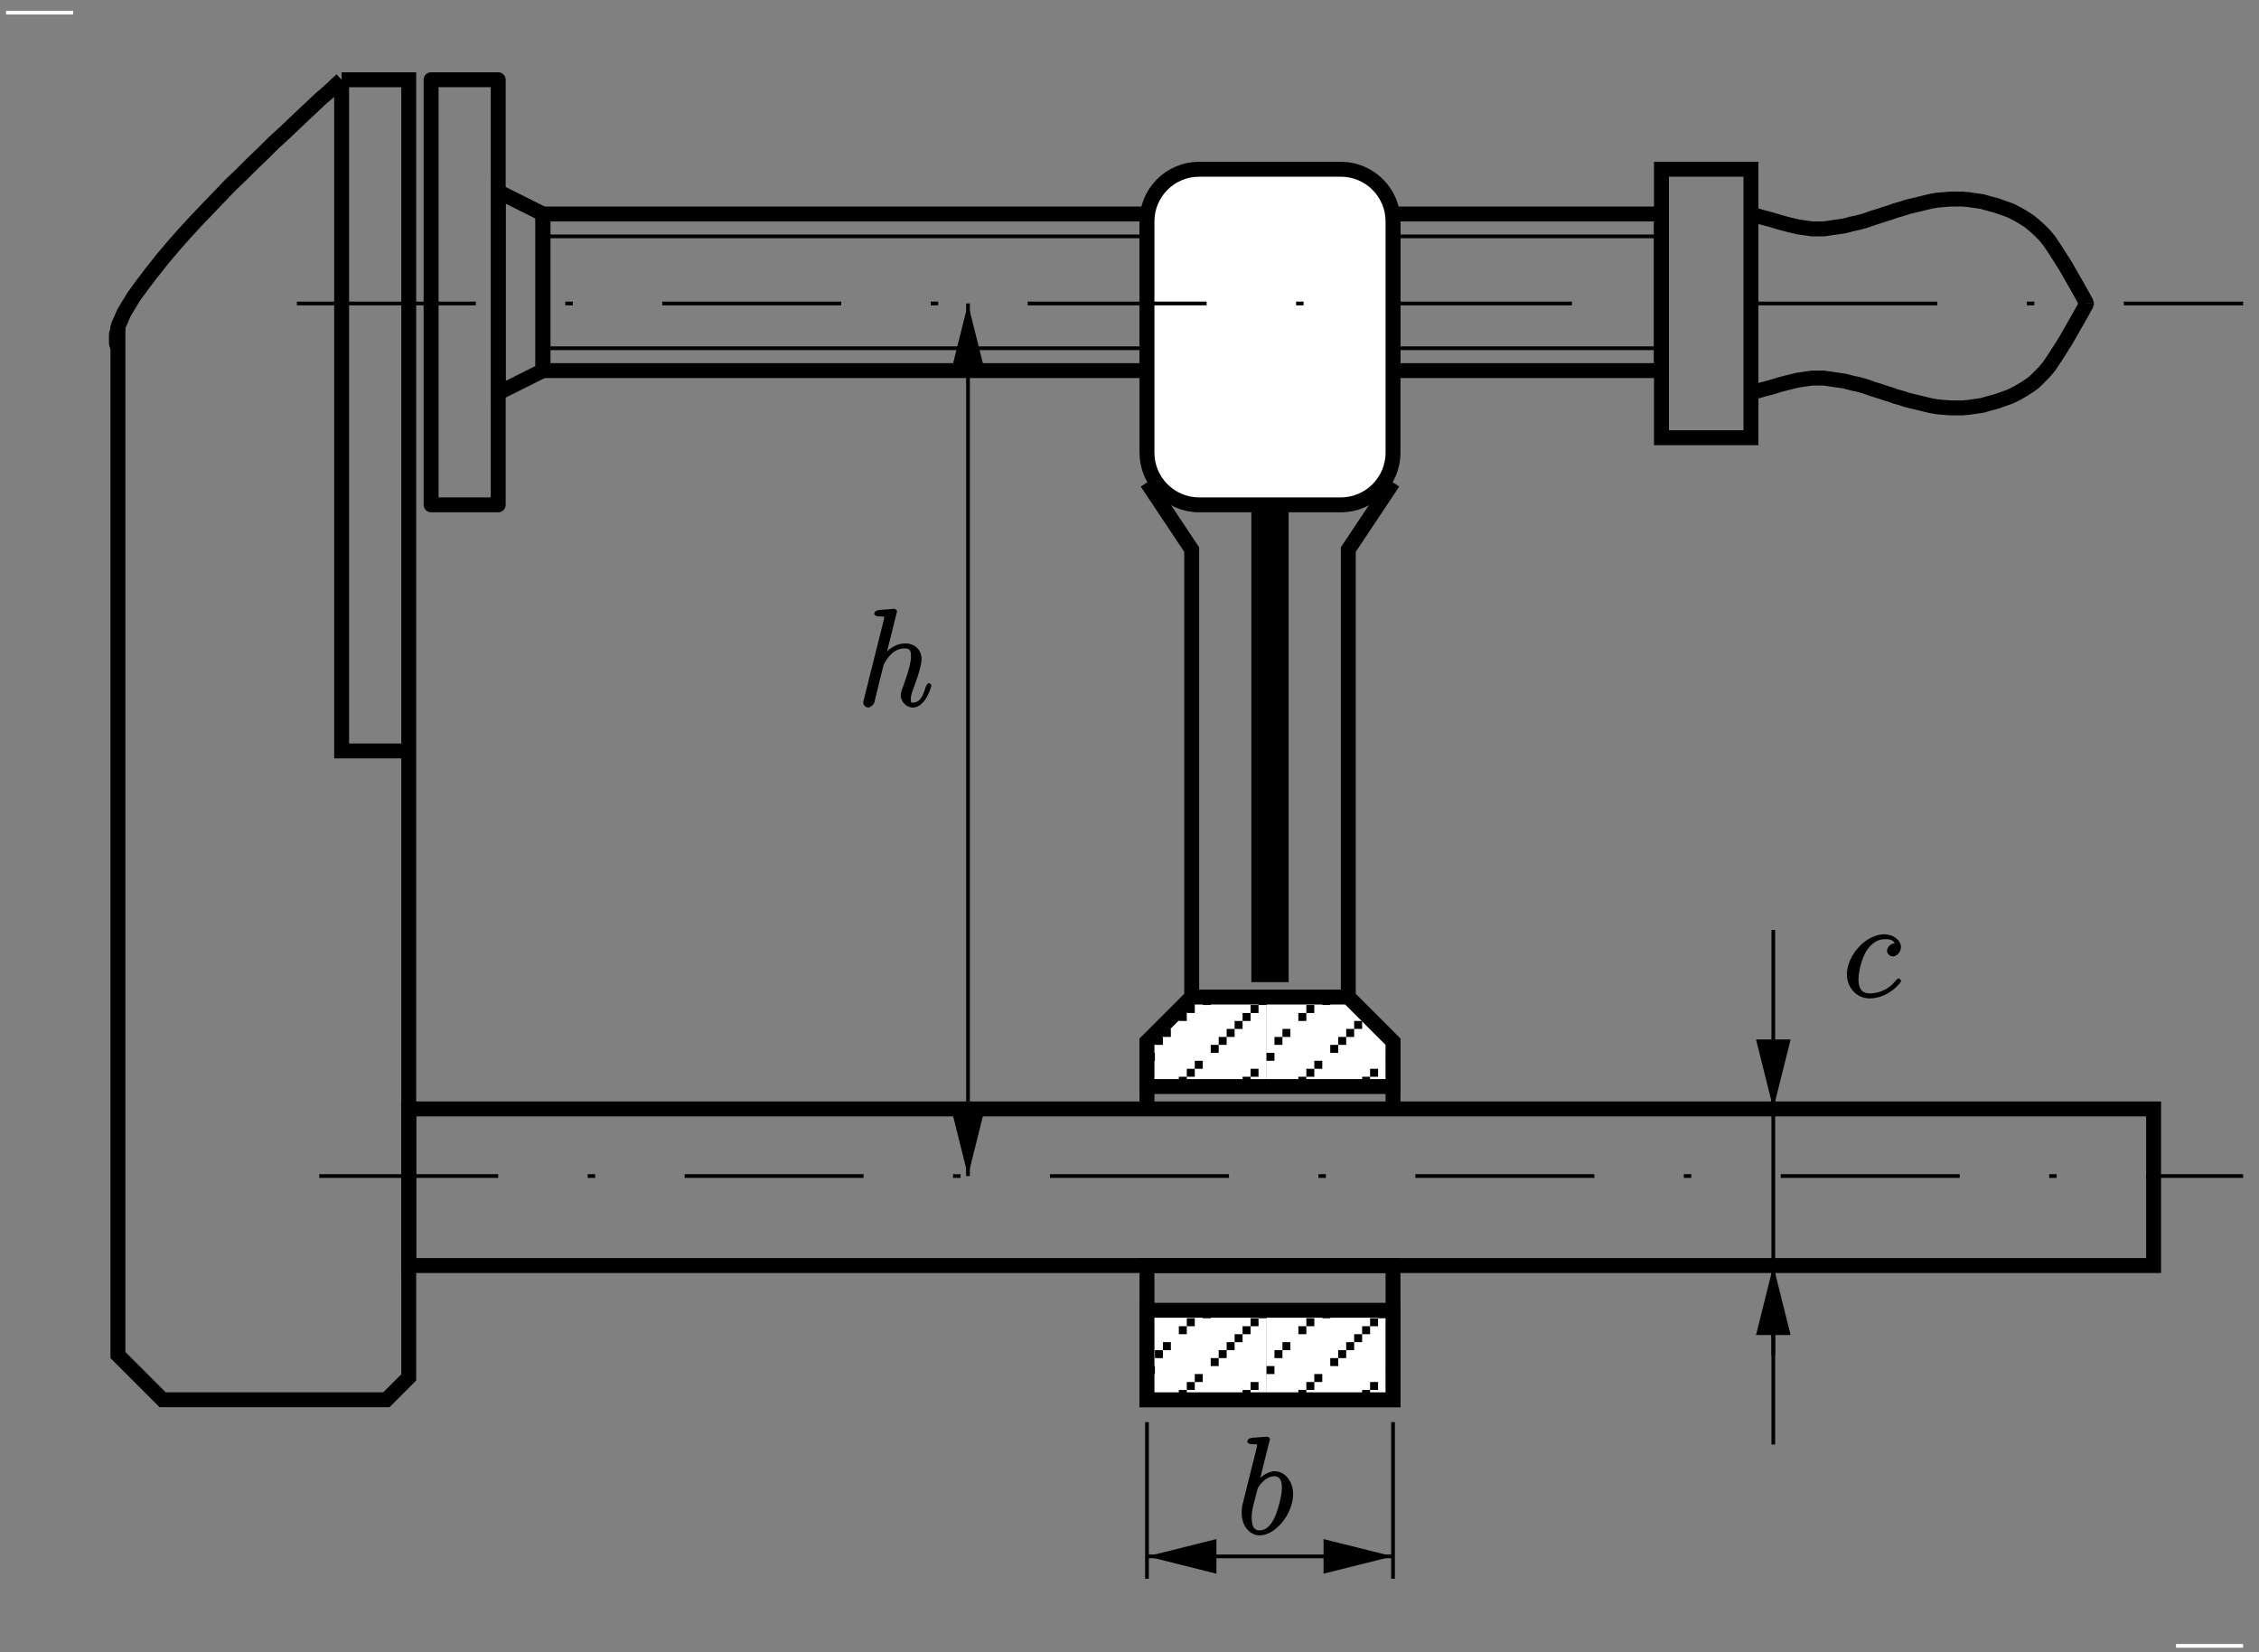 <?xml version="1.0" encoding="UTF-8"?>
<svg xmlns="http://www.w3.org/2000/svg" xmlns:xlink="http://www.w3.org/1999/xlink" width="283.46pt" height="207.27pt" viewBox="0 0 283.46 207.27" version="1.1">
<rect x="0" y="0" width="283.46" height="207.27" fill="#808080" stroke="none"/>
<defs>
<g>
<symbol overflow="visible" id="glyph2-0">
<path style="stroke:none;" d=""/>
</symbol>
<symbol overflow="visible" id="glyph2-1">
<path style="stroke:none;" d="M 4.969 -11.656 C 5 -11.719 5.031 -11.828 5.031 -11.922 C 5.031 -12.094 4.719 -12.219 4.688 -12.219 C 4.672 -12.219 3.828 -12.156 3.734 -12.141 C 3.438 -12.125 3.188 -12.094 2.875 -12.078 C 2.438 -12.031 2.172 -11.875 2.172 -11.578 C 2.172 -11.406 2.469 -11.266 2.703 -11.266 C 3.547 -11.266 3.406 -11.25 3.406 -11.078 C 3.406 -10.969 3.375 -10.828 3.359 -10.781 L 0.859 -0.812 C 0.797 -0.547 0.797 -0.516 0.797 -0.406 C 0.797 -0.031 1.234 0.172 1.406 0.172 C 1.703 0.172 2.062 -0.188 2.156 -0.375 L 2.922 -3.5 C 3.016 -3.875 3.109 -4.234 3.203 -4.609 C 3.391 -5.344 3.344 -5.25 3.672 -5.75 C 4 -6.25 4.688 -7.25 6.016 -7.25 C 6.703 -7.25 6.781 -6.875 6.781 -6.188 C 6.781 -5.219 6.109 -3.344 5.734 -2.312 C 5.578 -1.891 5.5 -1.672 5.5 -1.359 C 5.5 -0.578 6.188 0.172 7.016 0.172 C 8.609 0.172 9.344 -2.5 9.344 -2.594 C 9.344 -2.688 9.141 -2.891 9.047 -2.891 C 8.891 -2.891 8.719 -2.703 8.625 -2.406 C 8.234 -1.031 7.75 -0.453 7.062 -0.453 C 6.891 -0.453 6.75 -0.328 6.75 -0.875 C 6.75 -1.328 6.953 -1.875 7.031 -2.062 C 7.328 -2.891 8.109 -4.922 8.109 -5.922 C 8.109 -6.953 7.375 -7.875 6.062 -7.875 C 5.078 -7.875 4.109 -7.359 3.406 -6.453 L 3.656 -6.375 Z M 4.969 -11.656 "/>
</symbol>
<symbol overflow="visible" id="glyph2-2">
<path style="stroke:none;" d="M 6.734 -6.75 C 6.406 -6.75 6.141 -6.703 5.906 -6.484 C 5.797 -6.406 5.562 -6.062 5.562 -5.781 C 5.562 -5.438 5.969 -5.094 6.297 -5.094 C 6.719 -5.094 7.312 -5.578 7.312 -6.266 C 7.312 -7.094 6.391 -7.875 5.203 -7.875 C 2.938 -7.875 0.531 -5.266 0.531 -2.828 C 0.531 -1.328 1.625 0.172 3.375 0.172 C 5.719 0.172 7.328 -1.797 7.328 -2.016 C 7.328 -2.125 7.094 -2.344 7.031 -2.344 C 6.969 -2.344 6.859 -2.266 6.703 -2.125 C 5.594 -0.656 4.062 -0.453 3.406 -0.453 C 2.219 -0.453 1.984 -1.344 1.984 -2.203 C 1.984 -2.812 2.219 -4.375 2.844 -5.547 C 3.281 -6.359 4.125 -7.25 5.219 -7.25 C 5.438 -7.25 6.234 -7.359 6.531 -6.75 Z M 6.734 -6.75 "/>
</symbol>
<symbol overflow="visible" id="glyph2-3">
<path style="stroke:none;" d="M 4.109 -11.656 C 4.125 -11.719 4.172 -11.828 4.172 -11.922 C 4.172 -12.094 3.859 -12.219 3.828 -12.219 C 3.812 -12.219 3.188 -12.172 2.875 -12.141 C 2.578 -12.125 2.328 -12.094 2.016 -12.078 C 1.594 -12.031 1.328 -11.875 1.328 -11.578 C 1.328 -11.406 1.656 -11.266 1.828 -11.266 C 2.703 -11.266 2.547 -11.25 2.547 -11.078 C 2.547 -10.953 2.406 -10.453 2.344 -10.141 L 1.922 -8.484 C 1.75 -7.797 0.781 -3.891 0.703 -3.578 C 0.625 -3.156 0.625 -2.859 0.625 -2.641 C 0.625 -0.875 1.75 0.172 2.875 0.172 C 4.875 0.172 7.078 -2.531 7.078 -5.031 C 7.078 -6.609 6.047 -7.875 4.75 -7.875 C 3.859 -7.875 2.938 -7.078 2.625 -6.734 L 2.859 -6.641 Z M 2.891 -0.453 C 2.344 -0.453 1.875 -0.719 1.875 -2.062 C 1.875 -2.641 1.922 -2.969 2.234 -4.172 C 2.297 -4.391 2.562 -5.5 2.641 -5.719 C 2.672 -5.859 3.547 -7.25 4.719 -7.25 C 5.469 -7.25 5.672 -6.625 5.672 -5.734 C 5.672 -4.906 5.188 -2.969 4.75 -2.062 C 4.328 -1.141 3.688 -0.453 2.891 -0.453 Z M 2.891 -0.453 "/>
</symbol>
<symbol overflow="visible" id="glyph0-0">
<path style="stroke:none;" d="M 0 0 L 15 0 L 15 -15 L 0 -15 Z M 0 0 "/>
</symbol>
<symbol overflow="visible" id="glyph0-1">
<g transform="matrix(1,0,0,1,0,-15)">
<rect x="7" y="0" width="1" height="1"/>
<rect x="14" y="0" width="1" height="1"/>
<rect x="5" y="1" width="1" height="1"/>
<rect x="13" y="1" width="1" height="1"/>
<rect x="4" y="2" width="1" height="1"/>
<rect x="12" y="2" width="1" height="1"/>
<rect x="11" y="3" width="1" height="1"/>
<rect x="2" y="4" width="1" height="1"/>
<rect x="10" y="4" width="1" height="1"/>
<rect x="1" y="5" width="1" height="1"/>
<rect x="9" y="5" width="1" height="1"/>
<rect x="8" y="6" width="1" height="1"/>
<rect x="0" y="7" width="1" height="1"/>
<rect x="6" y="8" width="1" height="1"/>
<rect x="5" y="9" width="1" height="1"/>
<rect x="13" y="9" width="1" height="1"/>
<rect x="4" y="10" width="1" height="1"/>
<rect x="12" y="10" width="1" height="1"/>
<rect x="3" y="11" width="1" height="1"/>
<rect x="2" y="12" width="1" height="1"/>
<rect x="10" y="12" width="1" height="1"/>
<rect x="1" y="13" width="1" height="1"/>
<rect x="9" y="13" width="1" height="1"/>
<rect x="0" y="14" width="1" height="1"/>
</g>
</symbol>
<symbol overflow="visible" id="glyph1-0">
<path style="stroke:none;" d="M 0 0 L 15 0 L 15 -15 L 0 -15 Z M 0 0 "/>
</symbol>
<symbol overflow="visible" id="glyph1-1">
<g transform="matrix(1,0,0,1,0,-15)">
<rect x="7" y="0" width="1" height="1"/>
<rect x="14" y="0" width="1" height="1"/>
<rect x="5" y="1" width="1" height="1"/>
<rect x="13" y="1" width="1" height="1"/>
<rect x="4" y="2" width="1" height="1"/>
<rect x="12" y="2" width="1" height="1"/>
<rect x="11" y="3" width="1" height="1"/>
<rect x="2" y="4" width="1" height="1"/>
<rect x="10" y="4" width="1" height="1"/>
<rect x="1" y="5" width="1" height="1"/>
<rect x="9" y="5" width="1" height="1"/>
<rect x="8" y="6" width="1" height="1"/>
<rect x="0" y="7" width="1" height="1"/>
<rect x="6" y="8" width="1" height="1"/>
<rect x="5" y="9" width="1" height="1"/>
<rect x="13" y="9" width="1" height="1"/>
<rect x="4" y="10" width="1" height="1"/>
<rect x="12" y="10" width="1" height="1"/>
<rect x="3" y="11" width="1" height="1"/>
<rect x="2" y="12" width="1" height="1"/>
<rect x="10" y="12" width="1" height="1"/>
<rect x="1" y="13" width="1" height="1"/>
<rect x="9" y="13" width="1" height="1"/>
<rect x="0" y="14" width="1" height="1"/>
</g>
</symbol>
</g>
<clipPath id="clip1">
  <path d="M 0 0.031 L 78 0.031 L 78 203 L 0 203 Z M 0 0.031 "/>
</clipPath>
<clipPath id="clip2">
  <path d="M 36 0.031 L 95 0.031 L 95 76 L 36 76 Z M 36 0.031 "/>
</clipPath>
<clipPath id="clip3">
  <path d="M 143.922 164.391 L 174.797 164.391 L 174.797 175.621 L 143.922 175.621 Z M 143.922 164.391 "/>
</clipPath>
<clipPath id="clip4">
  <path d="M 143.922 164.391 L 174.797 164.391 L 174.797 165 L 143.922 165 Z M 143.922 164.391 "/>
</clipPath>
<clipPath id="clip5">
  <path d="M 143.922 164.391 L 174.797 164.391 L 174.797 175.621 L 143.922 175.621 Z M 143.922 164.391 "/>
</clipPath>
<clipPath id="clip6">
  <path d="M 143.922 164.391 L 174.797 164.391 L 174.797 165 L 143.922 165 Z M 143.922 164.391 "/>
</clipPath>
<clipPath id="clip7">
  <path d="M 143 125 L 175 125 L 175 137 L 143 137 Z M 143 125 "/>
</clipPath>
<clipPath id="clip8">
  <path d="M 143.922 136.32 L 143.922 130.707 L 149.535 125.094 L 169.184 125.094 L 174.797 130.707 L 174.797 136.32 Z M 143.922 136.32 "/>
</clipPath>
<clipPath id="clip9">
  <path d="M 143 125 L 175 125 L 175 126 L 143 126 Z M 143 125 "/>
</clipPath>
<clipPath id="clip10">
  <path d="M 143.922 136.32 L 143.922 130.707 L 149.535 125.094 L 169.184 125.094 L 174.797 130.707 L 174.797 136.32 Z M 143.922 136.32 "/>
</clipPath>
<clipPath id="clip11">
  <path d="M 143 125 L 175 125 L 175 137 L 143 137 Z M 143 125 "/>
</clipPath>
<clipPath id="clip12">
  <path d="M 143.922 136.32 L 143.922 130.707 L 149.535 125.094 L 169.184 125.094 L 174.797 130.707 L 174.797 136.32 Z M 143.922 136.32 "/>
</clipPath>
<clipPath id="clip13">
  <path d="M 143 125 L 175 125 L 175 126 L 143 126 Z M 143 125 "/>
</clipPath>
<clipPath id="clip14">
  <path d="M 143.922 136.32 L 143.922 130.707 L 149.535 125.094 L 169.184 125.094 L 174.797 130.707 L 174.797 136.32 Z M 143.922 136.32 "/>
</clipPath>
<clipPath id="clip15">
  <path d="M 121 37 L 122 37 L 122 148 L 121 148 Z M 121 37 "/>
</clipPath>
<clipPath id="clip16">
  <path d="M 0 0.031 L 0 207.25 L 283.398 207.25 L 283.398 0.031 Z M 123.336 37.141 L 119.594 37.141 L 119.594 46.559 L 121.465 39.074 L 123.336 46.559 Z M 119.594 148.484 L 123.336 148.484 L 123.336 139.066 L 121.465 146.551 L 119.594 139.066 Z M 119.594 148.484 "/>
</clipPath>
<clipPath id="clip17">
  <path d="M 143 195 L 176 195 L 176 196 L 143 196 Z M 143 195 "/>
</clipPath>
<clipPath id="clip18">
  <path d="M 0 0.031 L 0 207.25 L 283.398 207.25 L 283.398 0.031 Z M 142.984 193.398 L 142.984 197.141 L 152.402 197.141 L 144.918 195.27 L 152.402 193.398 Z M 175.734 197.141 L 175.734 193.398 L 166.312 193.398 L 173.801 195.27 L 166.312 197.141 Z M 175.734 197.141 "/>
</clipPath>
<clipPath id="clip19">
  <path d="M 222 116 L 223 116 L 223 140 L 222 140 Z M 222 116 "/>
</clipPath>
<clipPath id="clip20">
  <path d="M 0 0.031 L 0 207.25 L 283.398 207.25 L 283.398 0.031 Z M 220.645 140.066 L 224.391 140.066 L 224.391 130.645 L 222.516 138.133 L 220.645 130.645 Z M 220.645 140.066 "/>
</clipPath>
<clipPath id="clip21">
  <path d="M 222 158 L 223 158 L 223 182 L 222 182 Z M 222 158 "/>
</clipPath>
<clipPath id="clip22">
  <path d="M 0 0.031 L 0 207.25 L 283.398 207.25 L 283.398 0.031 Z M 224.391 157.844 L 220.645 157.844 L 220.645 167.262 L 222.516 159.777 L 224.391 167.262 Z M 224.391 157.844 "/>
</clipPath>
</defs>
<g id="surface1">
<g clip-path="url(#clip1)" clip-rule="nonzero">
<path style="fill:none;stroke-width:18.713;stroke-linecap:butt;stroke-linejoin:miter;stroke:rgb(0%,0%,0%);stroke-opacity:1;stroke-miterlimit:10;" d="M 147.969 1663.872 L 147.969 372.622 L 176.055 344.575 L 204.102 316.489 L 484.805 316.489 L 512.891 344.575 L 512.891 1972.622 L 428.672 1972.622 " transform="matrix(0.1,0,0,-0.1,0,207.27)"/>
</g>
<path style="fill:none;stroke-width:18.713;stroke-linecap:butt;stroke-linejoin:miter;stroke:rgb(0%,0%,0%);stroke-opacity:1;stroke-miterlimit:10;" d="M 512.891 1130.552 L 428.672 1130.552 L 428.672 1972.622 " transform="matrix(0.1,0,0,-0.1,0,207.27)"/>
<path style="fill:none;stroke-width:18.713;stroke-linecap:butt;stroke-linejoin:round;stroke:rgb(0%,0%,0%);stroke-opacity:1;stroke-miterlimit:10;" d="M 540.938 1439.302 L 625.156 1439.302 L 625.156 1972.661 L 540.938 1972.661 Z M 540.938 1439.302 " transform="matrix(0.1,0,0,-0.1,0,207.27)"/>
<g clip-path="url(#clip2)" clip-rule="nonzero">
<path style="fill:none;stroke-width:18.713;stroke-linecap:butt;stroke-linejoin:miter;stroke:rgb(0%,0%,0%);stroke-opacity:1;stroke-miterlimit:10;" d="M 625.156 1579.653 L 681.289 1607.739 L 681.289 1804.223 L 625.156 1832.309 Z M 625.156 1579.653 " transform="matrix(0.1,0,0,-0.1,0,207.27)"/>
</g>
<path style="fill:none;stroke-width:18.713;stroke-linecap:butt;stroke-linejoin:miter;stroke:rgb(0%,0%,0%);stroke-opacity:1;stroke-miterlimit:10;" d="M 681.289 1607.739 L 1439.219 1607.739 L 1439.219 1804.223 L 681.289 1804.223 Z M 681.289 1607.739 " transform="matrix(0.1,0,0,-0.1,0,207.27)"/>
<path style="fill:none;stroke-width:18.713;stroke-linecap:butt;stroke-linejoin:miter;stroke:rgb(0%,0%,0%);stroke-opacity:1;stroke-miterlimit:10;" d="M 1747.969 1607.739 L 2084.805 1607.739 L 2084.805 1804.223 L 1747.969 1804.223 Z M 1747.969 1607.739 " transform="matrix(0.1,0,0,-0.1,0,207.27)"/>
<path style="fill:none;stroke-width:18.713;stroke-linecap:butt;stroke-linejoin:miter;stroke:rgb(0%,0%,0%);stroke-opacity:1;stroke-miterlimit:10;" d="M 2084.805 1523.52 L 2197.109 1523.52 L 2197.109 1860.356 L 2084.805 1860.356 Z M 2084.805 1523.52 " transform="matrix(0.1,0,0,-0.1,0,207.27)"/>
<path style="fill:none;stroke-width:18.713;stroke-linecap:butt;stroke-linejoin:miter;stroke:rgb(0%,0%,0%);stroke-opacity:1;stroke-miterlimit:10;" d="M 512.891 484.927 L 2702.344 484.927 L 2702.344 681.411 L 512.891 681.411 Z M 512.891 484.927 " transform="matrix(0.1,0,0,-0.1,0,207.27)"/>
<path style="fill:none;stroke-width:18.713;stroke-linecap:butt;stroke-linejoin:miter;stroke:rgb(0%,0%,0%);stroke-opacity:1;stroke-miterlimit:10;" d="M 1439.219 681.411 L 1439.219 765.63 L 1495.352 821.763 L 1495.352 1383.169 L 1439.219 1467.388 " transform="matrix(0.1,0,0,-0.1,0,207.27)"/>
<path style="fill:none;stroke-width:18.713;stroke-linecap:butt;stroke-linejoin:miter;stroke:rgb(0%,0%,0%);stroke-opacity:1;stroke-miterlimit:10;" d="M 1747.969 681.411 L 1747.969 765.63 L 1691.836 821.763 L 1691.836 1383.169 L 1747.969 1467.388 " transform="matrix(0.1,0,0,-0.1,0,207.27)"/>
<path style="fill-rule:evenodd;fill:rgb(0%,0%,0%);fill-opacity:1;stroke-width:18.713;stroke-linecap:butt;stroke-linejoin:miter;stroke:rgb(0%,0%,0%);stroke-opacity:1;stroke-miterlimit:10;" d="M 1579.531 849.848 L 1607.617 849.848 L 1607.617 1439.302 L 1579.531 1439.302 Z M 1579.531 849.848 " transform="matrix(0.1,0,0,-0.1,0,207.27)"/>
<path style="fill:none;stroke-width:18.713;stroke-linecap:butt;stroke-linejoin:miter;stroke:rgb(0%,0%,0%);stroke-opacity:1;stroke-miterlimit:10;" d="M 1439.219 316.489 L 1747.969 316.489 L 1747.969 484.927 L 1439.219 484.927 Z M 1439.219 316.489 " transform="matrix(0.1,0,0,-0.1,0,207.27)"/>
<g clip-path="url(#clip3)" clip-rule="nonzero">
<g style="fill:rgb(100%,100%,100%);fill-opacity:1;">
  <use xlink:href="#glyph0-0" x="128.92" y="179.392"/>
  <use xlink:href="#glyph0-0" x="143.92" y="179.392"/>
  <use xlink:href="#glyph0-0" x="158.92" y="179.392"/>
  <use xlink:href="#glyph0-0" x="173.92" y="179.392"/>
</g>
</g>
<g clip-path="url(#clip4)" clip-rule="nonzero">
<g style="fill:rgb(100%,100%,100%);fill-opacity:1;">
  <use xlink:href="#glyph0-0" x="128.92" y="164.392"/>
  <use xlink:href="#glyph0-0" x="143.92" y="164.392"/>
  <use xlink:href="#glyph0-0" x="158.92" y="164.392"/>
  <use xlink:href="#glyph0-0" x="173.92" y="164.392"/>
</g>
</g>
<g clip-path="url(#clip5)" clip-rule="nonzero">
<g style="fill:rgb(0%,0%,0%);fill-opacity:1;">
  <use xlink:href="#glyph0-1" x="128.92" y="179.392"/>
  <use xlink:href="#glyph0-1" x="143.92" y="179.392"/>
  <use xlink:href="#glyph0-1" x="158.92" y="179.392"/>
  <use xlink:href="#glyph0-1" x="173.92" y="179.392"/>
</g>
</g>
<g clip-path="url(#clip6)" clip-rule="nonzero">
<g style="fill:rgb(0%,0%,0%);fill-opacity:1;">
  <use xlink:href="#glyph0-1" x="128.92" y="164.392"/>
  <use xlink:href="#glyph0-1" x="143.92" y="164.392"/>
  <use xlink:href="#glyph0-1" x="158.92" y="164.392"/>
  <use xlink:href="#glyph0-1" x="173.92" y="164.392"/>
</g>
</g>
<path style="fill:none;stroke-width:18.713;stroke-linecap:butt;stroke-linejoin:miter;stroke:rgb(0%,0%,0%);stroke-opacity:1;stroke-miterlimit:10;" d="M 1439.219 316.489 L 1747.969 316.489 L 1747.969 428.794 L 1439.219 428.794 Z M 1439.219 316.489 " transform="matrix(0.1,0,0,-0.1,0,207.27)"/>
<g clip-path="url(#clip7)" clip-rule="nonzero">
<g clip-path="url(#clip8)" clip-rule="evenodd">
<g style="fill:rgb(100%,100%,100%);fill-opacity:1;">
  <use xlink:href="#glyph1-0" x="128.92" y="140.094"/>
  <use xlink:href="#glyph1-0" x="143.92" y="140.094"/>
  <use xlink:href="#glyph1-0" x="158.92" y="140.094"/>
  <use xlink:href="#glyph1-0" x="173.92" y="140.094"/>
</g>
</g>
</g>
<g clip-path="url(#clip9)" clip-rule="nonzero">
<g clip-path="url(#clip10)" clip-rule="evenodd">
<g style="fill:rgb(100%,100%,100%);fill-opacity:1;">
  <use xlink:href="#glyph1-0" x="128.92" y="125.094"/>
  <use xlink:href="#glyph1-0" x="143.92" y="125.094"/>
  <use xlink:href="#glyph1-0" x="158.92" y="125.094"/>
  <use xlink:href="#glyph1-0" x="173.92" y="125.094"/>
</g>
</g>
</g>
<g clip-path="url(#clip11)" clip-rule="nonzero">
<g clip-path="url(#clip12)" clip-rule="evenodd">
<g style="fill:rgb(0%,0%,0%);fill-opacity:1;">
  <use xlink:href="#glyph1-1" x="128.92" y="140.094"/>
  <use xlink:href="#glyph1-1" x="143.92" y="140.094"/>
  <use xlink:href="#glyph1-1" x="158.92" y="140.094"/>
  <use xlink:href="#glyph1-1" x="173.92" y="140.094"/>
</g>
</g>
</g>
<g clip-path="url(#clip13)" clip-rule="nonzero">
<g clip-path="url(#clip14)" clip-rule="evenodd">
<g style="fill:rgb(0%,0%,0%);fill-opacity:1;">
  <use xlink:href="#glyph1-1" x="128.92" y="125.094"/>
  <use xlink:href="#glyph1-1" x="143.92" y="125.094"/>
  <use xlink:href="#glyph1-1" x="158.92" y="125.094"/>
  <use xlink:href="#glyph1-1" x="173.92" y="125.094"/>
</g>
</g>
</g>
<path style="fill:none;stroke-width:18.713;stroke-linecap:butt;stroke-linejoin:miter;stroke:rgb(0%,0%,0%);stroke-opacity:1;stroke-miterlimit:10;" d="M 1439.219 709.497 L 1439.219 765.63 L 1495.352 821.763 L 1691.836 821.763 L 1747.969 765.63 L 1747.969 709.497 Z M 1439.219 709.497 " transform="matrix(0.1,0,0,-0.1,0,207.27)"/>
<path style="fill:none;stroke-width:4.678;stroke-linecap:butt;stroke-linejoin:miter;stroke:rgb(0%,0%,0%);stroke-opacity:1;stroke-dasharray:224.562,112.281,9.357,112.281;stroke-miterlimit:10;" d="M 400.586 597.192 L 2814.648 597.192 " transform="matrix(0.1,0,0,-0.1,0,207.27)"/>
<g clip-path="url(#clip15)" clip-rule="nonzero">
<g clip-path="url(#clip16)" clip-rule="evenodd">
<path style="fill:none;stroke-width:4.678;stroke-linecap:butt;stroke-linejoin:miter;stroke:rgb(0%,0%,0%);stroke-opacity:1;stroke-miterlimit:10;" d="M 1214.648 597.192 L 1214.648 1691.958 " transform="matrix(0.1,0,0,-0.1,0,207.27)"/>
</g>
</g>
<path style=" stroke:none;fill-rule:evenodd;fill:rgb(0%,0%,0%);fill-opacity:1;" d="M 119.594 139.066 L 121.465 146.551 L 123.336 139.066 L 119.594 139.066 "/>
<path style="fill:none;stroke-width:4.678;stroke-linecap:butt;stroke-linejoin:miter;stroke:rgb(0%,0%,0%);stroke-opacity:1;stroke-miterlimit:10;" d="M 1195.938 682.036 L 1214.648 607.192 L 1233.359 682.036 Z M 1195.938 682.036 " transform="matrix(0.1,0,0,-0.1,0,207.27)"/>
<path style=" stroke:none;fill-rule:evenodd;fill:rgb(0%,0%,0%);fill-opacity:1;" d="M 123.336 46.559 L 121.465 39.074 L 119.594 46.559 L 123.336 46.559 "/>
<path style="fill:none;stroke-width:4.678;stroke-linecap:butt;stroke-linejoin:miter;stroke:rgb(0%,0%,0%);stroke-opacity:1;stroke-miterlimit:10;" d="M 1233.359 1607.114 L 1214.648 1681.958 L 1195.938 1607.114 Z M 1233.359 1607.114 " transform="matrix(0.1,0,0,-0.1,0,207.27)"/>
<g clip-path="url(#clip17)" clip-rule="nonzero">
<g clip-path="url(#clip18)" clip-rule="evenodd">
<path style="fill:none;stroke-width:4.678;stroke-linecap:butt;stroke-linejoin:miter;stroke:rgb(0%,0%,0%);stroke-opacity:1;stroke-miterlimit:10;" d="M 1747.969 120.005 L 1439.219 120.005 " transform="matrix(0.1,0,0,-0.1,0,207.27)"/>
</g>
</g>
<path style=" stroke:none;fill-rule:evenodd;fill:rgb(0%,0%,0%);fill-opacity:1;" d="M 166.312 197.141 L 173.801 195.27 L 166.312 193.398 L 166.312 197.141 "/>
<path style="fill:none;stroke-width:4.678;stroke-linecap:butt;stroke-linejoin:miter;stroke:rgb(0%,0%,0%);stroke-opacity:1;stroke-miterlimit:10;" d="M 1663.125 101.294 L 1738.008 120.005 L 1663.125 138.716 Z M 1663.125 101.294 " transform="matrix(0.1,0,0,-0.1,0,207.27)"/>
<path style=" stroke:none;fill-rule:evenodd;fill:rgb(0%,0%,0%);fill-opacity:1;" d="M 152.402 193.398 L 144.918 195.27 L 152.402 197.141 L 152.402 193.398 "/>
<path style="fill:none;stroke-width:4.678;stroke-linecap:butt;stroke-linejoin:miter;stroke:rgb(0%,0%,0%);stroke-opacity:1;stroke-miterlimit:10;" d="M 1524.023 138.716 L 1449.18 120.005 L 1524.023 101.294 Z M 1524.023 138.716 " transform="matrix(0.1,0,0,-0.1,0,207.27)"/>
<path style="fill:none;stroke-width:4.678;stroke-linecap:butt;stroke-linejoin:miter;stroke:rgb(0%,0%,0%);stroke-opacity:1;stroke-miterlimit:10;" d="M 1439.219 91.919 L 1439.219 288.442 " transform="matrix(0.1,0,0,-0.1,0,207.27)"/>
<path style="fill:none;stroke-width:4.678;stroke-linecap:butt;stroke-linejoin:miter;stroke:rgb(0%,0%,0%);stroke-opacity:1;stroke-miterlimit:10;" d="M 1747.969 91.919 L 1747.969 288.442 " transform="matrix(0.1,0,0,-0.1,0,207.27)"/>
<g clip-path="url(#clip19)" clip-rule="nonzero">
<g clip-path="url(#clip20)" clip-rule="evenodd">
<path style="fill:none;stroke-width:4.678;stroke-linecap:butt;stroke-linejoin:miter;stroke:rgb(0%,0%,0%);stroke-opacity:1;stroke-miterlimit:10;" d="M 2225.156 681.411 L 2225.156 905.981 " transform="matrix(0.1,0,0,-0.1,0,207.27)"/>
</g>
</g>
<path style=" stroke:none;fill-rule:evenodd;fill:rgb(0%,0%,0%);fill-opacity:1;" d="M 220.645 130.645 L 222.516 138.133 L 224.391 130.645 L 220.645 130.645 "/>
<path style="fill:none;stroke-width:4.678;stroke-linecap:butt;stroke-linejoin:miter;stroke:rgb(0%,0%,0%);stroke-opacity:1;stroke-miterlimit:10;" d="M 2206.445 766.255 L 2225.156 691.372 L 2243.906 766.255 Z M 2206.445 766.255 " transform="matrix(0.1,0,0,-0.1,0,207.27)"/>
<g clip-path="url(#clip21)" clip-rule="nonzero">
<g clip-path="url(#clip22)" clip-rule="evenodd">
<path style="fill:none;stroke-width:4.678;stroke-linecap:butt;stroke-linejoin:miter;stroke:rgb(0%,0%,0%);stroke-opacity:1;stroke-miterlimit:10;" d="M 2225.156 484.927 L 2225.156 260.356 " transform="matrix(0.1,0,0,-0.1,0,207.27)"/>
</g>
</g>
<path style=" stroke:none;fill-rule:evenodd;fill:rgb(0%,0%,0%);fill-opacity:1;" d="M 224.391 167.262 L 222.516 159.777 L 220.645 167.262 L 224.391 167.262 "/>
<path style="fill:none;stroke-width:4.678;stroke-linecap:butt;stroke-linejoin:miter;stroke:rgb(0%,0%,0%);stroke-opacity:1;stroke-miterlimit:10;" d="M 2243.906 400.083 L 2225.156 474.927 L 2206.445 400.083 Z M 2243.906 400.083 " transform="matrix(0.1,0,0,-0.1,0,207.27)"/>
<path style="fill:none;stroke-width:4.678;stroke-linecap:butt;stroke-linejoin:miter;stroke:rgb(0%,0%,0%);stroke-opacity:1;stroke-miterlimit:10;" d="M 2225.156 372.622 L 2225.156 709.497 " transform="matrix(0.1,0,0,-0.1,0,207.27)"/>
<path style="fill:none;stroke-width:4.678;stroke-linecap:butt;stroke-linejoin:miter;stroke:rgb(100%,100%,100%);stroke-opacity:1;stroke-miterlimit:10;" d="M 7.617 2056.841 L 91.836 2056.841 " transform="matrix(0.1,0,0,-0.1,0,207.27)"/>
<path style="fill:none;stroke-width:4.678;stroke-linecap:butt;stroke-linejoin:miter;stroke:rgb(0%,0%,0%);stroke-opacity:1;stroke-miterlimit:10;" d="M 681.289 1776.138 L 2084.805 1776.138 " transform="matrix(0.1,0,0,-0.1,0,207.27)"/>
<path style="fill:none;stroke-width:4.678;stroke-linecap:butt;stroke-linejoin:miter;stroke:rgb(0%,0%,0%);stroke-opacity:1;stroke-miterlimit:10;" d="M 681.289 1635.786 L 2084.805 1635.786 " transform="matrix(0.1,0,0,-0.1,0,207.27)"/>
<path style="fill:none;stroke-width:4.678;stroke-linecap:butt;stroke-linejoin:miter;stroke:rgb(100%,100%,100%);stroke-opacity:1;stroke-miterlimit:10;" d="M 2814.648 7.739 L 2730.43 7.739 " transform="matrix(0.1,0,0,-0.1,0,207.27)"/>
<path style="fill:none;stroke-width:18.713;stroke-linecap:butt;stroke-linejoin:bevel;stroke:rgb(0%,0%,0%);stroke-opacity:1;stroke-miterlimit:10;" d="M 147.969 1635.786 L 147.344 1636.411 L 147.344 1637.661 L 146.719 1639.536 L 146.094 1642.036 L 146.094 1653.286 L 147.344 1658.247 L 148.594 1664.497 L 151.719 1671.372 L 155.469 1680.083 L 161.055 1689.458 L 167.93 1700.669 L 177.891 1714.419 L 189.766 1730.005 L 204.102 1748.091 L 217.227 1763.677 L 231.562 1779.888 L 245.898 1795.473 L 260.234 1810.473 L 274.609 1825.434 L 288.32 1839.77 L 302.656 1853.481 L 316.406 1867.231 L 330.117 1880.317 L 343.203 1893.403 L 356.953 1905.903 L 369.414 1917.739 L 381.875 1929.614 L 392.5 1939.575 L 402.461 1948.95 L 411.211 1956.411 L 418.086 1962.661 L 422.422 1967.036 L 426.172 1970.161 L 428.047 1972.036 L 428.672 1972.622 " transform="matrix(0.1,0,0,-0.1,0,207.27)"/>
<path style="fill:none;stroke-width:18.713;stroke-linecap:butt;stroke-linejoin:bevel;stroke:rgb(0%,0%,0%);stroke-opacity:1;stroke-miterlimit:10;" d="M 2197.109 1804.223 L 2197.734 1804.223 L 2201.484 1802.973 L 2209.57 1800.473 L 2221.445 1797.348 L 2233.906 1793.638 L 2245.742 1790.513 L 2256.367 1788.013 L 2265.078 1786.763 L 2273.828 1785.513 L 2288.789 1785.513 L 2296.914 1786.763 L 2305.625 1788.013 L 2314.375 1789.263 L 2323.711 1791.763 L 2332.461 1793.638 L 2341.211 1796.098 L 2349.922 1799.223 L 2358.047 1801.723 L 2365.508 1804.223 L 2371.758 1806.098 L 2378.633 1808.598 L 2385.469 1810.473 L 2392.969 1812.934 L 2400.469 1814.809 L 2408.555 1816.684 L 2416.055 1818.559 L 2424.141 1820.434 L 2431.641 1821.684 L 2439.766 1822.309 L 2447.227 1822.934 L 2462.227 1822.934 L 2469.688 1822.309 L 2478.438 1821.059 L 2487.148 1819.809 L 2495.898 1817.309 L 2505.234 1814.809 L 2513.984 1811.723 L 2522.734 1808.598 L 2531.445 1804.223 L 2538.945 1799.848 L 2545.781 1795.473 L 2552.656 1789.888 L 2558.906 1784.263 L 2565.156 1778.013 L 2571.367 1770.552 L 2577.617 1761.177 L 2584.453 1750.591 L 2591.953 1738.716 L 2599.453 1725.63 L 2606.914 1712.544 L 2612.539 1702.544 L 2616.289 1695.669 L 2618.164 1692.544 L 2618.164 1691.958 " transform="matrix(0.1,0,0,-0.1,0,207.27)"/>
<path style="fill:none;stroke-width:18.713;stroke-linecap:butt;stroke-linejoin:bevel;stroke:rgb(0%,0%,0%);stroke-opacity:1;stroke-miterlimit:10;" d="M 2197.109 1579.653 L 2197.734 1579.653 L 2201.484 1580.903 L 2209.57 1583.403 L 2221.445 1586.528 L 2233.906 1590.278 L 2245.742 1593.364 L 2256.367 1595.864 L 2265.078 1597.114 L 2273.828 1598.364 L 2288.789 1598.364 L 2296.914 1597.114 L 2305.625 1595.864 L 2314.375 1594.614 L 2323.711 1592.153 L 2332.461 1590.278 L 2341.211 1587.778 L 2349.922 1584.653 L 2358.047 1582.153 L 2365.508 1579.653 L 2371.758 1577.778 L 2378.633 1575.278 L 2385.469 1573.403 L 2392.969 1570.942 L 2400.469 1569.067 L 2408.555 1567.192 L 2416.055 1565.317 L 2424.141 1563.442 L 2431.641 1562.192 L 2439.766 1561.567 L 2447.227 1560.942 L 2462.227 1560.942 L 2469.688 1561.567 L 2478.438 1562.817 L 2487.148 1564.067 L 2495.898 1566.567 L 2505.234 1569.067 L 2513.984 1572.192 L 2522.734 1575.278 L 2531.445 1579.653 L 2538.945 1584.028 L 2545.781 1588.403 L 2552.656 1593.364 L 2565.156 1605.864 L 2571.367 1613.325 L 2577.617 1622.7 L 2584.453 1633.286 L 2591.953 1645.161 L 2599.453 1658.247 L 2606.914 1671.372 L 2612.539 1681.333 L 2616.289 1688.208 L 2618.164 1691.333 L 2618.164 1691.958 " transform="matrix(0.1,0,0,-0.1,0,207.27)"/>
<path style=" stroke:none;fill-rule:evenodd;fill:rgb(100%,100%,100%);fill-opacity:1;" d="M 150.469 21.234 C 146.852 21.234 143.922 24.164 143.922 27.785 L 143.922 56.789 C 143.922 60.406 146.852 63.34 150.469 63.34 L 168.246 63.34 C 171.863 63.34 174.797 60.406 174.797 56.789 L 174.797 27.785 C 174.797 24.164 171.863 21.234 168.246 21.234 "/>
<path style="fill:none;stroke-width:18.713;stroke-linecap:butt;stroke-linejoin:bevel;stroke:rgb(0%,0%,0%);stroke-opacity:1;stroke-miterlimit:10;" d="M 1504.688 1860.356 C 1468.516 1860.356 1439.219 1831.059 1439.219 1794.848 L 1439.219 1504.809 C 1439.219 1468.638 1468.516 1439.302 1504.688 1439.302 L 1682.461 1439.302 C 1718.633 1439.302 1747.969 1468.638 1747.969 1504.809 L 1747.969 1794.848 C 1747.969 1831.059 1718.633 1860.356 1682.461 1860.356 Z M 1504.688 1860.356 " transform="matrix(0.1,0,0,-0.1,0,207.27)"/>
<path style="fill:none;stroke-width:4.678;stroke-linecap:butt;stroke-linejoin:bevel;stroke:rgb(0%,0%,0%);stroke-opacity:1;stroke-dasharray:224.562,112.281,9.357,112.281;stroke-miterlimit:10;" d="M 372.539 1691.958 L 2814.648 1691.958 " transform="matrix(0.1,0,0,-0.1,0,207.27)"/>
<g style="fill:rgb(0%,0%,0%);fill-opacity:1;">
  <use xlink:href="#glyph2-1" x="107.53" y="88.602"/>
</g>
<g style="fill:rgb(0%,0%,0%);fill-opacity:1;">
  <use xlink:href="#glyph2-2" x="231.219" y="125.093"/>
</g>
<g style="fill:rgb(0%,0%,0%);fill-opacity:1;">
  <use xlink:href="#glyph2-3" x="155.182" y="192.462"/>
</g>
</g>
</svg>
